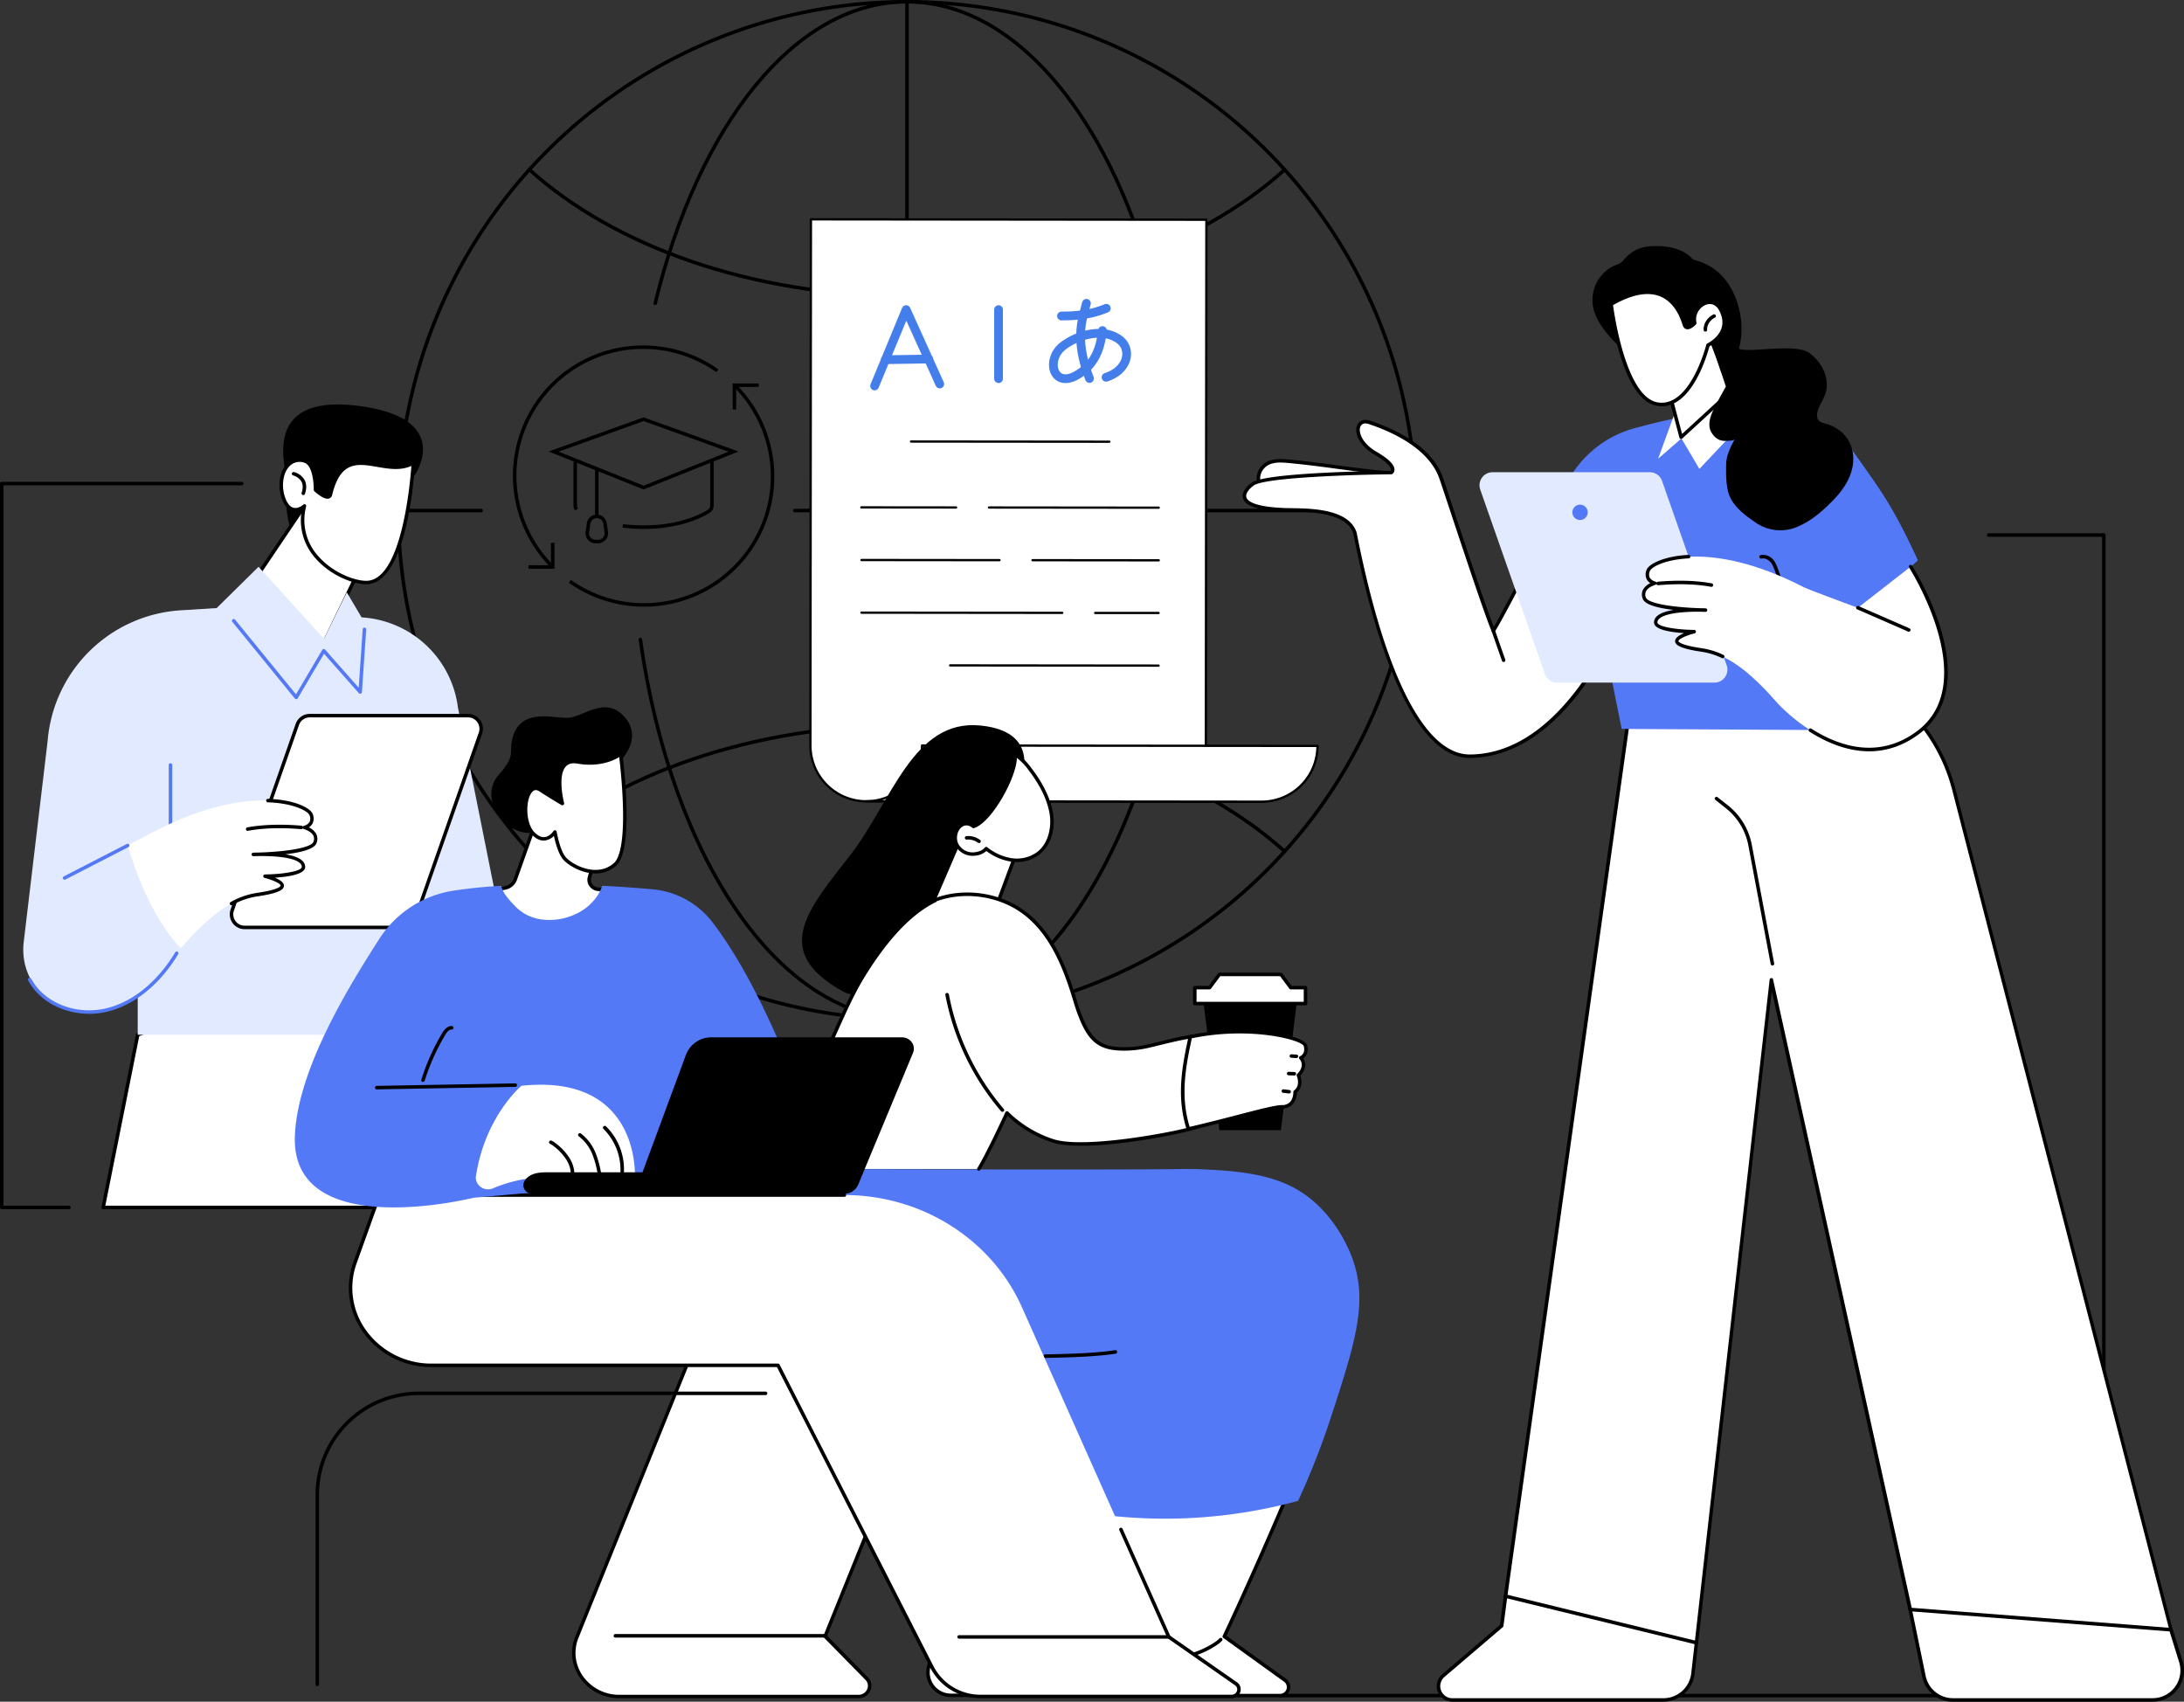 <svg xmlns="http://www.w3.org/2000/svg" viewBox="0 0 1247 971.49"><rect x="0" y="0" width="1247" height="971.49" fill="#333333" stroke="none"/><defs><style>.cls-1,.cls-5,.cls-6{fill:none;}.cls-1,.cls-6{stroke:#000;stroke-width:2px;}.cls-1,.cls-5{stroke-linecap:round;stroke-linejoin:round;}.cls-2{fill:#fff;}.cls-3{fill:#e2eaff;}.cls-4{fill:#5479f7;}.cls-5{stroke:#437eeb;stroke-width:5px;}.cls-6{stroke-miterlimit:10;}</style></defs><g id="&#x56FE;&#x5C42;_2" data-name="&#x56FE;&#x5C42; 2"><g id="Illustration"><circle class="cls-1" cx="517.88" cy="291.45" r="290.45"></circle><path class="cls-1" d="M374.1,173.14C398.65,71.7,453.79,1,517.88,1c86.91,0,157.37,130,157.37,290.45S604.79,581.89,517.88,581.89c-73.13,0-134.6-92-152.27-216.77"></path><path class="cls-1" d="M302.27,486.05c48.36-43.69,126.92-72.11,215.61-72.11s167.25,28.42,215.61,72.12"></path><path class="cls-1" d="M302.27,96.84C350.63,140.54,429.19,169,517.88,169s167.25-28.42,215.61-72.12"></path><line class="cls-1" x1="453.79" y1="291.45" x2="808.32" y2="291.45"></line><line class="cls-1" x1="227.43" y1="291.45" x2="274.75" y2="291.45"></line><line class="cls-1" x1="517.88" y1="581.89" x2="517.88" y2="1"></line><g id="Team_coach" data-name="Team coach"><path class="cls-2" d="M463,125.22l-.29,300.32a31.87,31.87,0,0,0,31.84,31.91l225.8.23a31.88,31.88,0,0,1-31.85-31.91l.3-300.32Z"></path><path d="M720.36,458.33l-225.8-.23a32.57,32.57,0,0,1-32.49-32.56l.3-300.33a.65.65,0,0,1,.64-.64h0l225.8.23a.65.65,0,0,1,.65.65l-.3,300.32A31.27,31.27,0,0,0,720.36,457a.65.65,0,0,1,0,1.3ZM463.66,125.87l-.29,299.67a31.26,31.26,0,0,0,31.19,31.26l216.69.22a32.6,32.6,0,0,1-23.39-31.25l.3-299.68Z"></path><path class="cls-2" d="M494.56,457.45a31.87,31.87,0,0,0,31.91-31.84l225.8.23a31.88,31.88,0,0,1-31.91,31.84Z"></path><path d="M720.39,458.33h0l-225.8-.23a.65.65,0,0,1,0-1.3h0a31.22,31.22,0,0,0,31.22-31.19.65.65,0,0,1,.65-.65l225.8.23a.65.65,0,0,1,.65.65,32.52,32.52,0,0,1-32.53,32.49Zm-216.67-1.52,216.64.22h0a31.22,31.22,0,0,0,31.22-30.54l-224.5-.23a32.56,32.56,0,0,1-23.39,30.55Z"></path><path d="M633.4,252.82l-113.21-.11a.65.65,0,0,1,0-1.3l113.21.11a.65.65,0,1,1,0,1.3Z"></path><path d="M545.89,290.36l-54-.06a.65.65,0,1,1,0-1.29l54,.05a.65.65,0,0,1,0,1.3Z"></path><path d="M661.58,290.48l-96.88-.1a.65.65,0,1,1,0-1.3l96.89.1a.65.65,0,0,1,0,1.3Z"></path><path d="M570.68,320.44l-78.78-.08a.65.65,0,0,1,0-1.3l78.78.08a.65.65,0,0,1,0,1.3Z"></path><path d="M661.55,320.53l-72-.07a.65.65,0,0,1,0-1.3l72.06.07a.65.65,0,0,1,0,1.3Z"></path><path d="M606.51,350.53l-114.64-.12a.65.65,0,0,1,0-1.3l114.65.12a.65.65,0,0,1,0,1.3Z"></path><path d="M661.52,350.58l-36.19,0a.66.66,0,0,1-.65-.65.65.65,0,0,1,.65-.65l36.2,0a.65.65,0,0,1,0,1.3Z"></path><path d="M661.5,380.64l-119-.13a.65.65,0,0,1-.65-.65.66.66,0,0,1,.65-.64l119,.12a.64.64,0,0,1,.64.65A.65.65,0,0,1,661.5,380.64Z"></path><path d="M1201.23,969H730.91a1,1,0,1,1,0-2h469.32V306.42h-64.76a1,1,0,0,1,0-2h65.76a1,1,0,0,1,1,1V968A1,1,0,0,1,1201.23,969Z"></path><path d="M39.35,690.31H1a1,1,0,0,1-1-1V276.06a1,1,0,0,1,1-1H138a1,1,0,0,1,0,2H2V688.31H39.35a1,1,0,1,1,0,2Z"></path><polygon class="cls-2" points="78.63 590.75 153.63 564.21 298.86 590.75 228.15 689.31 58.93 689.31 78.63 590.75"></polygon><path d="M228.14,690.31H58.93a1,1,0,0,1-1-1.2l19.7-98.56a1,1,0,0,1,.65-.74l75-26.54a1,1,0,0,1,.51,0L299,589.77a1,1,0,0,1,.75.61,1,1,0,0,1-.12,1L229,689.89A1,1,0,0,1,228.14,690.31Zm-168-2H227.63l69.49-96.86L153.71,565.24,79.5,591.5Z"></path><path d="M236.81,271.18s23.08-32.86-33.13-39.59-39.51,37.45-40.12,43c-1.12,10.29,0,35.56,10.27,35.36C203.52,309.42,236.81,271.18,236.81,271.18Z"></path><polygon class="cls-2" points="211.2 312.75 183.69 369.63 132.08 350.75 173.82 288.85 211.2 312.75"></polygon><path d="M183.69,370.63a1,1,0,0,1-.34-.06l-51.61-18.88a1,1,0,0,1-.61-.63,1,1,0,0,1,.12-.87L173,288.29a1,1,0,0,1,1.36-.29l37.38,23.9a1,1,0,0,1,.36,1.28l-27.51,56.88A1,1,0,0,1,183.69,370.63Zm-50.07-20.38,49.56,18.13,26.73-55.27-35.8-22.89Z"></path><path class="cls-2" d="M236,264.24s-3.49,65.89-25.61,68.24c-11.73,1.24-43.7-14.17-36.57-43.63,0,0-7.76,6.95-11.89-4.33s1.49-24.47,12.06-21.38c6.45,1.88,6.14,16.47,6.14,16.47s7.48,7.07,8.56,2.6C196.67,249.33,219.18,274,236,264.24Z"></path><path d="M209.09,333.54c-7.13,0-20.13-4.75-28.85-14.7A32.44,32.44,0,0,1,172.35,291a7.56,7.56,0,0,1-5.23.77c-2.63-.65-4.69-3-6.13-6.92-2.65-7.22-1.54-15.42,2.69-19.94a10,10,0,0,1,10.59-2.74c6.5,1.9,6.86,14.39,6.87,17,1.89,1.71,4.91,3.83,6.12,3.48.09,0,.32-.09.46-.69,5.18-21.35,16.79-19.36,28-17.43,6.74,1.16,13.71,2.35,19.76-1.16a1,1,0,0,1,1.5.92c-.15,2.72-3.79,66.76-26.51,69.17A12.49,12.49,0,0,1,209.09,333.54Zm-35.27-45.69a1,1,0,0,1,.52.14,1,1,0,0,1,.46,1.09,30.65,30.65,0,0,0,6.94,28.44c8.89,10.14,22.3,14.62,28.54,14,19.07-2,23.85-55.13,24.61-65.54-6.24,2.85-13,1.69-19.49.57-11.27-1.93-21-3.6-25.73,15.93a2.69,2.69,0,0,1-1.84,2.14c-2.83.83-7.48-3.39-8.38-4.24a1,1,0,0,1-.32-.75c.08-3.84-.74-14.12-5.42-15.49a8,8,0,0,0-8.57,2.19c-3.67,3.93-4.63,11.45-2.27,17.88,1.19,3.27,2.78,5.18,4.72,5.67,2.79.7,5.54-1.72,5.57-1.74A1,1,0,0,1,173.82,287.85Z"></path><path d="M173.18,282.63a1.12,1.12,0,0,1-.31-.05,1,1,0,0,1-.64-1.27c.85-2.56.8-4.74-.16-6.45a8,8,0,0,0-4.59-3.4,1,1,0,1,1,.46-1.94,9.8,9.8,0,0,1,5.87,4.34c1.25,2.23,1.35,4.95.32,8.08A1,1,0,0,1,173.18,282.63Z"></path><path class="cls-3" d="M206.45,352.45,198,338.16,185,364.68l-37.38-41.1-23.9,23.56-20.53,1.28a81.34,81.34,0,0,0-76,74.67L13.55,537.73c-3.11,26.14,21.84,46.86,46.92,38.84a78.71,78.71,0,0,0,18.16-8v22.19H298.86L261.45,403.82A59,59,0,0,0,206.45,352.45Z"></path><path class="cls-4" d="M169.1,399.15a1,1,0,0,1-.77-.37L132.7,355.06a1,1,0,1,1,1.55-1.26L169,396.41,184,371a1,1,0,0,1,.76-.49,1,1,0,0,1,.85.34l19.2,21.76,2.28-33.39a1,1,0,0,1,2,.14l-2.45,35.77a1,1,0,0,1-1.74.59L185,373.23l-15,25.43a1,1,0,0,1-.78.49Z"></path><path class="cls-4" d="M97.35,481.67a1,1,0,0,1-1-1V436.74a1,1,0,0,1,2,0v43.93A1,1,0,0,1,97.35,481.67Z"></path><path class="cls-2" d="M230.12,529.47H139.68a7.48,7.48,0,0,1-7.06-10l37.15-105.94a7.48,7.48,0,0,1,7.06-5h90.44a7.49,7.49,0,0,1,7.06,10L237.18,524.46A7.5,7.5,0,0,1,230.12,529.47Z"></path><path d="M230.12,530.47H139.68a8.48,8.48,0,0,1-8-11.29l37.15-105.94a8.48,8.48,0,0,1,8-5.68h90.44a8.49,8.49,0,0,1,8,11.29L238.12,524.79A8.49,8.49,0,0,1,230.12,530.47ZM176.83,409.56a6.49,6.49,0,0,0-6.12,4.34L133.56,519.84a6.48,6.48,0,0,0,6.12,8.63h90.44a6.48,6.48,0,0,0,6.11-4.34l37.15-105.94a6.48,6.48,0,0,0-6.11-8.63Z"></path><path class="cls-2" d="M173.89,472.34s6.21-1.35,3.74-7.47c-2.23-5.51-34.32-18.76-89.45,9.77-5.63,2.91-10.7,5.58-15.27,8,4.11,14.09,13.62,41,30.26,58.76,12.93-14.71,27-28.28,43.72-30.71,29.5-4.28,4.48-10.51,4.48-10.51s22-.24,22-5.31c0-6.74-17.8-7.28-25.36-7.2-2,.07-3.33.08-3.33.08s1.3-.06,3.33-.08c8.37-.29,29.83-1.52,31.85-6.69C182.42,474.59,173.89,472.34,173.89,472.34Z"></path><path d="M132.19,516.84a1,1,0,0,1-.48-1.88,44.23,44.23,0,0,1,15-5.22c13-1.89,13.51-3.92,13.52-4.15.06-1.1-4.3-3.2-9.15-4.4a1,1,0,0,1-.75-1.09,1,1,0,0,1,1-.88c10.16-.11,21-1.87,21-4.31a2.84,2.84,0,0,0-.94-2.06c-4-3.91-17.68-4.2-23.41-4.14-2.05.07-3.33.08-3.33.08h0a1,1,0,0,1-.05-2c.05,0,1.34-.06,3.37-.08,17.57-.6,29.72-3,30.93-6a4.27,4.27,0,0,0,0-3.67c-1.1-2.16-4.2-3.39-5.31-3.68a1,1,0,0,1,.05-1.95,5.2,5.2,0,0,0,3.16-2.23,4.59,4.59,0,0,0-.14-3.89c-.9-2.21-9-6.77-23.69-7.24a1,1,0,0,1-1-1,1,1,0,0,1,1-1h0c15.41.5,24.18,5.27,25.48,8.49a6.43,6.43,0,0,1,0,5.59,6.06,6.06,0,0,1-2.1,2.21,9.23,9.23,0,0,1,4.23,3.8,6.27,6.27,0,0,1,.09,5.3c-1.32,3.36-8.85,5.24-17.74,6.27,4.15.69,7.85,1.86,9.78,3.77a4.79,4.79,0,0,1,1.54,3.48c0,4.25-10.09,5.65-17.34,6.1,2.73,1.13,5.31,2.73,5.21,4.68-.09,1.79-1.9,4.1-15.23,6a42.29,42.29,0,0,0-14.37,5A1,1,0,0,1,132.19,516.84Z"></path><path d="M141.51,474.32a1,1,0,0,1-.18-2c11-2,22.82-1.63,30.83-.94a1,1,0,0,1,.92,1.08,1,1,0,0,1-1.09.91c-7.89-.68-19.56-1.07-30.3.92Z"></path><path class="cls-4" d="M50.9,578.77c-14.67,0-28.54-7.22-34.83-19.08a1,1,0,0,1,1.77-.94C25.3,572.82,44.12,580,61.61,575.4c14.75-3.86,28.4-15.12,38.44-31.72a1,1,0,0,1,1.38-.33,1,1,0,0,1,.33,1.37c-10.31,17-24.39,28.62-39.64,32.61A44.06,44.06,0,0,1,50.9,578.77Z"></path><path class="cls-4" d="M36.9,502.22a1,1,0,0,1-.46-1.89l36-18.54a1,1,0,0,1,.92,1.78l-36,18.54A.91.91,0,0,1,36.9,502.22Z"></path><path class="cls-2" d="M824.12,956.56l33.31-28.43,2.22-16.92,41.06-12.93,67.89,39.54-2,17.52a17.06,17.06,0,0,1-17,15.15H829.26A7.91,7.91,0,0,1,824.12,956.56Z"></path><path d="M949.66,971.49H829.26a8.91,8.91,0,0,1-5.79-15.69l33-28.18,2.17-16.54a1,1,0,0,1,.69-.82l41.06-12.93a.94.94,0,0,1,.8.09L969.1,937a1,1,0,0,1,.49,1l-2,17.51A18.06,18.06,0,0,1,949.66,971.49ZM860.56,912l-2.14,16.28a1,1,0,0,1-.34.63l-33.31,28.43h0a6.91,6.91,0,0,0,4.49,12.17h120.4a16.06,16.06,0,0,0,16-14.26l1.9-16.87-66.94-39Zm-36.44,44.58h0Z"></path><path class="cls-2" d="M1245.23,948.64a16.85,16.85,0,0,1-16.09,21.85H1115A16.86,16.86,0,0,1,1098.53,957l-7.88-38.21,42-14.77,106.93,26.33Z"></path><path d="M1229.14,971.49H1115a17.93,17.93,0,0,1-17.49-14.25L1089.67,919a1,1,0,0,1,.65-1.14l42-14.77a.92.92,0,0,1,.57,0l106.93,26.33a1,1,0,0,1,.72.67l5.66,18.25a17.85,17.85,0,0,1-17,23.15Zm-137.33-52,7.7,37.36A15.92,15.92,0,0,0,1115,969.49h114.1a15.85,15.85,0,0,0,15.13-20.56l-5.5-17.7L1132.68,905.1Z"></path><path class="cls-2" d="M931.47,398.29l48.63-39.42,79.49,25.21a101.19,101.19,0,0,1,56.07,66.78l123.9,479.53-148.91-11.56-79.3-359.29L968.6,937.82l-109-26.61Z"></path><path d="M968.6,938.82l-.24,0-109-26.6a1,1,0,0,1-.75-1.11l71.82-512.93a1.06,1.06,0,0,1,.36-.64l48.63-39.42a1,1,0,0,1,.93-.18l79.49,25.21.11.05a101.7,101.7,0,0,1,56.62,67.44l123.91,479.53a1,1,0,0,1-.2.89,1,1,0,0,1-.85.36l-148.9-11.56a1,1,0,0,1-.9-.78l-78-353.43L969.59,937.94a1,1,0,0,1-.42.7A1,1,0,0,1,968.6,938.82ZM860.77,910.46l107,26.12,42.63-377.15a1,1,0,0,1,2-.11l79.14,358.57,146.77,11.39L1114.69,451.11a99.78,99.78,0,0,0-55.46-66.1l-78.92-25-47.9,38.83Z"></path><path d="M1012,551.18a1,1,0,0,1-1-.82l-12.74-67.7a35.49,35.49,0,0,0-12.81-21.23l-6-4.74a1,1,0,0,1-.17-1.4,1,1,0,0,1,1.41-.16l6,4.73a37.47,37.47,0,0,1,13.53,22.43L1013,550a1,1,0,0,1-.79,1.17Z"></path><path class="cls-2" d="M719.17,269.7a10.32,10.32,0,0,1,7.29-6.13c3.13-.8,6.4-.51,9.6-.21,20.35,1.91,34.27,4.61,54.62,6.51-13.82,7.27-30.38,9.7-45.66,10.25C738.67,280.35,714.28,283.31,719.17,269.7Z"></path><path d="M734.9,281.55c-6.32,0-13.27-.81-16.09-4.57-1.49-2-1.69-4.55-.58-7.61a11.17,11.17,0,0,1,8-6.76c3.32-.86,6.83-.53,9.93-.24,10.2.95,18.92,2.12,27.35,3.26s17.12,2.3,27.28,3.25a1,1,0,0,1,.88.8,1,1,0,0,1-.51,1.08c-11.95,6.28-27,9.67-46.1,10.36-.62,0-1.41.07-2.34.13C740.54,281.38,737.79,281.55,734.9,281.55Zm-3.84-17.5a17.65,17.65,0,0,0-4.35.49,9.25,9.25,0,0,0-6.6,5.5c-.87,2.43-.78,4.31.3,5.74,3.47,4.62,16.11,3.85,22.18,3.47l2.39-.13c17.13-.62,31-3.43,42.12-8.59-8.73-.89-16.41-1.92-23.86-2.92-8.42-1.13-17.12-2.3-27.28-3.25C734.34,264.21,732.7,264.05,731.06,264.05Zm-11.89,5.65h0Z"></path><path class="cls-2" d="M822.68,272.29c-7.16-19-32-28.21-40.64-31.12s-10.17,9.78,3.42,17.62,9,11,9,11-71,.64-79.19,6.59c-5,3.59-13.16,13.75,19.44,14.71,9.23.27,34-.75,38.84,12.9.92,2.61,21.82,128.13,65.91,127.76,57.4-.49,87.51-84,87.51-84l-46.62-39.19s-26.79,51.3-27.62,51.54C848,349.53,824.5,277.12,822.68,272.29Z"></path><path d="M839.27,432.73c-35.61,0-56.62-78.42-66-125.23-.32-1.6-.6-3-.67-3.2-4.16-11.73-24.22-12-35-12.18l-2.93-.05c-15.34-.46-23.49-2.92-24.91-7.53-1.27-4.14,3.44-7.93,4.91-9,8.15-5.89,72.93-6.71,79.35-6.77a1.21,1.21,0,0,0,.16-.75c-.06-.95-1.1-3.67-9.24-8.37-8.77-5.06-12-12.61-10-17,.94-2.08,3.37-3.82,7.4-2.46,15.32,5.16,34.91,14.85,41.26,31.72h0c.54,1.43,2.89,8.53,6.14,18.35,7.21,21.76,19,57.27,23.17,67.7,3.7-6.4,17.31-32.2,26.54-49.88a1,1,0,0,1,1.53-.3L927.62,347a1,1,0,0,1,.3,1.1,202,202,0,0,1-22.35,42c-19.43,27.66-42.28,42.39-66.09,42.59Zm-59.59-191a3,3,0,0,0-2.9,1.76c-1.32,2.92.69,9.53,9.18,14.43,6.69,3.86,10.14,7.26,10.25,10.08A3,3,0,0,1,795,270.6a1,1,0,0,1-.55.17c-19.65.18-72.07,1.68-78.62,6.4-2.36,1.7-4.87,4.5-4.17,6.78.63,2.05,4.47,5.57,23.06,6.12l2.9.05c11.26.16,32.21.47,36.85,13.52.1.28.26,1.06.74,3.47,16,79.73,38.69,123.62,64,123.62h.18c53.4-.45,83.35-74.87,86.33-82.65l-45.12-37.94c-26.43,50.58-27.13,50.79-27.64,50.94a1,1,0,0,1-1.2-.55c-3.41-7.54-16.28-46.39-24-69.61-3.25-9.8-5.6-16.89-6.12-18.28-6.08-16.14-25.12-25.51-40-30.52A6.43,6.43,0,0,0,779.68,241.74Z"></path><path d="M858.58,377.92a1,1,0,0,1-1-.67l-6-17.17a1,1,0,1,1,1.88-.65l6,17.16a1,1,0,0,1-.61,1.28A1,1,0,0,1,858.58,377.92Z"></path><path class="cls-4" d="M894.81,342.08l-23.74-19.71s6.77-14.29,23.62-46.76a61.71,61.71,0,0,1,39.07-31.28c27.89-7.32,50.43-13,98.15-3.87A40.77,40.77,0,0,1,1057.57,257c16.17,22.91,22.61,30.73,37.49,62.85l-54.58,51.07,13.15,45.94-127.7-.73L917,371.81s-7.58-.09-12.59-5.36C892.79,354.23,894.81,342.08,894.81,342.08Z"></path><path d="M1023.67,352.19a1,1,0,0,1-.94-.65l-8.75-24c-.4-1.31-1.67-4.89-2.81-6.33s-3.33-2.8-5.37-2.32a1,1,0,0,1-.46-2,7.56,7.56,0,0,1,7.39,3c1.62,2,3.09,6.75,3.15,6.95l8.73,24a1,1,0,0,1-.6,1.28A.82.82,0,0,1,1023.67,352.19Z"></path><path d="M918.13,372.48a20.69,20.69,0,0,1-2.35-.13,1,1,0,0,1,.23-2,17.41,17.41,0,0,0,6-.32,1,1,0,0,1,.45,1.95A19,19,0,0,1,918.13,372.48Z"></path><path d="M895,343.18H895a1,1,0,0,1-.94-1.06c.46-7.06,2.94-14.49,7.38-22.08a1,1,0,0,1,1.37-.36,1,1,0,0,1,.36,1.37c-4.28,7.32-6.67,14.45-7.11,21.2A1,1,0,0,1,895,343.18Z"></path><path class="cls-3" d="M889.06,389.71h89.83a7.43,7.43,0,0,0,7-9.89L949,274.6a7.43,7.43,0,0,0-7-5H852.17a7.44,7.44,0,0,0-7,9.89l36.9,105.23A7.44,7.44,0,0,0,889.06,389.71Z"></path><path class="cls-4" d="M899.06,289.39a4.38,4.38,0,1,0,6.2,0A4.39,4.39,0,0,0,899.06,289.39Z"></path><path class="cls-2" d="M1090.92,323.51,1060.79,347s-28-10.29-30.75-11.7c-54.75-28.34-86.63-15.17-88.84-9.7-2.46,6.08,3.71,7.42,3.71,7.42s-8.47,2.23-6,8.62c2,5.14,23.32,6.36,31.63,6.64,2,0,3.32.09,3.32.09s-1.28,0-3.32-.09c-7.5-.07-25.18.47-25.18,7.16,0,5,21.88,5.27,21.88,5.27s-24.86,6.19,4.44,10.44c16.59,2.41,30.58,15.89,43.43,30.5,0,0,41,45.62,80,16.68C1133.51,389.71,1090.92,323.51,1090.92,323.51Z"></path><path d="M1067.23,428.91c-12.92,0-24.85-5.34-34.1-11.23a1,1,0,0,1,1.07-1.69c15.31,9.76,38.19,17.93,60.31,1.48,37.21-27.67-4-92.76-4.43-93.42a1,1,0,1,1,1.68-1.08,160.06,160.06,0,0,1,16.62,36.93c7.77,26.77,3.39,47.23-12.68,59.18C1086.12,426.2,1076.43,428.91,1067.23,428.91Z"></path><path d="M983.7,375.83a.94.94,0,0,1-.43-.1,41.17,41.17,0,0,0-11.69-3.64c-13.25-1.92-15.05-4.21-15.14-6-.09-1.94,2.45-3.52,5.16-4.65-7.2-.45-17.2-1.84-17.2-6.06a4.74,4.74,0,0,1,1.53-3.46c1.91-1.9,5.56-3.05,9.67-3.74-8.82-1-16.28-2.9-17.58-6.23a6.2,6.2,0,0,1,.09-5.27,9.16,9.16,0,0,1,4.2-3.77,6,6,0,0,1-2.08-2.19,6.4,6.4,0,0,1,0-5.56c1.22-3,9.43-7.63,23.83-8.38a1,1,0,0,1,.1,2c-13.85.72-21.21,5-22.08,7.13a4.58,4.58,0,0,0-.13,3.87,5.23,5.23,0,0,0,3.13,2.2,1,1,0,0,1,0,1.95s-4,1.08-5.28,3.66a4.25,4.25,0,0,0,0,3.63c1.2,3,13.26,5.41,30.74,6,2,0,3.33.09,3.33.09a1,1,0,0,1,.94,1,1,1,0,0,1-1,1s-1.27,0-3.33-.09c-5.67-.05-19.3.24-23.22,4.12a2.78,2.78,0,0,0-.93,2c0,2.42,10.8,4.16,20.89,4.27a1,1,0,0,1,.23,2c-4.81,1.2-9.13,3.28-9.08,4.37,0,.22.48,2.23,13.43,4.11a43.06,43.06,0,0,1,12.26,3.82,1,1,0,0,1-.43,1.9Z"></path><path d="M977.07,335l-.18,0c-10.67-2-22.25-1.58-30.1-.91a1,1,0,1,1-.17-2c8-.69,19.75-1.08,30.63.93a1,1,0,0,1-.18,2Z"></path><path d="M1089.87,360.64a.92.92,0,0,1-.4-.08l-29.08-12.69a1,1,0,0,1-.51-1.32,1,1,0,0,1,1.32-.51l29.07,12.69a1,1,0,0,1-.4,1.91Z"></path><path d="M966.71,148.15c-1-.78-6.5-8.8-24.67-7.52-9.78.68-14.19,7-15.69,8.6s-4.34,2.14-6.34,3.3a21.77,21.77,0,0,0-10.55,21.84c.85,5.76,4.1,10.91,7.65,15.39a70.22,70.22,0,0,0,10.48,10.63,74.57,74.57,0,0,0,27.68,14.37,2.94,2.94,0,0,0,3.71-2.38,64.74,64.74,0,0,0,11.54,5.08c5,1.64,9.44.24,13.21-3.24,14.73-13.59,12.6-38.11,3-52.31C978.71,150,967.46,148.72,966.71,148.15Z"></path><path class="cls-2" d="M976.9,196.46l13.68,36.31,15.79-.93s-36.29,19.59-40.46,16.93c-2.59-1.65-7.23-1.58-7.23-1.58l-4.25-23.37Z"></path><polygon class="cls-2" points="997.4 218.14 959.51 242.2 955.91 236.75 946.72 261.91 960.04 250.29 970.3 267.68 1003.36 232.72 997.4 218.14"></polygon><path class="cls-2" d="M919.88,173.67s6.42,53.52,26.28,57,29-33.68,29-33.68,14.46-6.7,7.19-20.37c-4.6-8.66-16.64-2.22-14.76,7.84,0,0-4.52,5-5.91,1S953,154.53,919.88,173.67Z"></path><path d="M948.82,231.92a16.45,16.45,0,0,1-2.84-.25c-20.35-3.59-26.83-55.66-27.1-57.88a1,1,0,0,1,.5-1c11.47-6.64,21.16-8.53,28.81-5.62,9.74,3.7,13.15,14,14.27,17.36l.19.56q.27.78.69.87c.79.16,2.26-.91,3.2-1.84a11,11,0,0,1,6.87-12.06c3.13-1.1,7.35-.59,9.84,4.09,2.25,4.22,2.75,8.25,1.49,12-1.88,5.62-7.14,8.74-8.71,9.56C974.92,202,966.45,231.92,948.82,231.92ZM921,174.21c.81,6.08,7.62,52.36,25.37,55.49,18.68,3.3,27.79-32.56,27.88-32.93a1,1,0,0,1,.54-.66c.07,0,6.21-3,8.1-8.62,1.07-3.18.61-6.67-1.36-10.38-1.62-3-4.38-4.21-7.42-3.15a9,9,0,0,0-5.47,10.33,1,1,0,0,1-.25.86c-.5.55-3.11,3.26-5.42,2.78a2.94,2.94,0,0,1-2.17-2.17l-.2-.58c-1-3.15-4.23-12.76-13.08-16.12C940.54,166.43,931.62,168.16,921,174.21Z"></path><path d="M973.73,189.31a1,1,0,0,1-1-.93c-.25-3.44,2.08-7.16,5.54-8.83a1,1,0,1,1,.87,1.8c-2.71,1.31-4.61,4.27-4.41,6.89a1,1,0,0,1-.93,1.07Z"></path><path d="M959.88,250.56a.9.9,0,0,1-.28,0,1,1,0,0,1-.69-.7l-5.23-19.74a1,1,0,0,1,.71-1.22,1,1,0,0,1,1.23.71l4.8,18.13L987,223.3a1,1,0,0,1,1.35,1.48L960.56,250.3A1,1,0,0,1,959.88,250.56Z"></path><path d="M1033.17,201.59c-8-5.83-32.74-.14-39.89-2.35-4.93-1.52-4.59-3.36-5.06-8.43-.11-1.21-8.94,11.34-8.52,12.47,3.31,10.58,2.2,6.63,5.71,17.37-2.5,4.66-5.25,9.26-7.44,14.07-1.72,3.76-3.06,8.5-.71,12.3,1.92,3.08,4.43,4.78,7.87,4.68,2.85-.08,3.81-.08,5.23-.79-1.7,3.33-4.71,8.56-4.79,14.34-.09,6.38,0,9.95.91,14.43,1.63,8.44,9.12,14,16.11,18.76a24.59,24.59,0,0,0,23.87,2.2c7.85-3.24,14.72-9.34,20.54-15.39,6.18-6.44,11.35-14.49,11.16-23.73s-5.86-16.38-14.48-19.28c-1.77-.6-4.25-.83-5.43-2.44s-.82-4.1-.16-5.92c1.5-4.15,4.26-7.48,4.82-12C1043.91,213.91,1039.45,206.2,1033.17,201.59Z"></path><path d="M581.11,450.34s17.11-32.4-21.42-36.16-50.59,43.66-74.42,74.27-45.17,54.44-4.52,77.27S581.11,450.34,581.11,450.34Z"></path><path class="cls-2" d="M535.1,509.92l12.57-30.35c.88-2.14,10.31-8.71,12.37-7.66L575.42,489a4,4,0,0,1,1.91,4.84l-8.64,24.48a11.92,11.92,0,0,1-9.48,7.84c-5.55.84-13.54.2-21.77-6.64A8.36,8.36,0,0,1,535.1,509.92Z"></path><path d="M533.54,514.09a.92.92,0,0,1-.4-.08,1,1,0,0,1-.52-1.31l15.45-35.9a1,1,0,0,1,1.84.79l-15.46,35.9A1,1,0,0,1,533.54,514.09Z"></path><path d="M567.44,522.45a1,1,0,0,1-.35-.06,1,1,0,0,1-.59-1.29l11.34-30.45a1,1,0,1,1,1.87.7L568.37,521.8A1,1,0,0,1,567.44,522.45Z"></path><path class="cls-2" d="M555.82,471.8s-3.21-3-6.81-.76-4.55,7.45-2.68,11.19a10.28,10.28,0,0,0,10.5,5.26c2.33-.35,4.46-.91,6.25-3a30.64,30.64,0,0,0,14.35,6.41,20.74,20.74,0,0,0,15.09-3.5c7.13-5.26,9.32-15.32,7.59-24s-6.25-16.66-11.58-23.75a37,37,0,0,0-9.17-9.2C581.76,438.9,566.43,468.43,555.82,471.8Z"></path><path d="M580.59,492.12a24.52,24.52,0,0,1-3.3-.23,31.23,31.23,0,0,1-14.1-6.06,10.67,10.67,0,0,1-6.22,2.65,11.27,11.27,0,0,1-11.53-5.8c-2.19-4.36-.79-10.08,3-12.48a6.59,6.59,0,0,1,7.54.47c9.9-3.94,24.59-32.16,22.38-40a1,1,0,0,1,1.55-1.08,37.51,37.51,0,0,1,9.07,9l.31.42c6.36,8.45,10.2,16.36,11.76,24.16,2,10.13-1.11,20-8,25A21.15,21.15,0,0,1,580.59,492.12Zm-17.51-8.63a1,1,0,0,1,.62.21,29.64,29.64,0,0,0,13.86,6.21,19.77,19.77,0,0,0,14.37-3.31c7.1-5.24,8.73-15.34,7.2-23-1.5-7.5-5.23-15.14-11.4-23.35l-.31-.42a33.87,33.87,0,0,0-6.82-7.16c-.14,11.09-14.25,36.85-24.48,40.1a1,1,0,0,1-1-.22c-.11-.1-2.72-2.45-5.6-.64s-4,6.48-2.31,9.9a9.22,9.22,0,0,0,9.45,4.71c2.44-.36,4.15-.91,5.64-2.66A1,1,0,0,1,563.08,483.49Z"></path><path d="M559,481.32a1,1,0,0,1-.59-.2,9.44,9.44,0,0,0-6.42-1.79,1,1,0,0,1-.18-2,11.43,11.43,0,0,1,7.79,2.18,1,1,0,0,1-.6,1.8Z"></path><path class="cls-2" d="M607.48,746.1,530.56,950.51a13.07,13.07,0,0,0,12.36,17.33h84.56L702.3,758.4Z"></path><path d="M627.48,968.84H542.92a14.08,14.08,0,0,1-13.31-18.66l76.93-204.43a1,1,0,0,1,1.07-.64l94.81,12.3a1,1,0,0,1,.73.47,1,1,0,0,1,.09.86L628.42,968.18A1,1,0,0,1,627.48,968.84ZM608.13,747.2,531.49,950.86a12.08,12.08,0,0,0,11.43,16h83.86l74.16-207.61Z"></path><path d="M615.28,941c-9.08,0-18.14-2.13-27.35-4.53-14-3.64-28-7.7-41.81-12.07a1,1,0,1,1,.61-1.91c13.73,4.36,27.76,8.41,41.7,12,11.06,2.88,21.87,5.37,32.64,4.15a1,1,0,1,1,.23,2A52.93,52.93,0,0,1,615.28,941Z"></path><path class="cls-2" d="M445.52,675.53l-15.43,40a42.36,42.36,0,0,0,39.76,57.6c70.72-.43,176.51-.85,176.51.43,0,1.63-49.77,142.5-64,182.86a8.69,8.69,0,0,0,8.2,11.59H730.91a4.83,4.83,0,0,0,2.82-8.75l-34.7-25s41.74-87.86,68.76-164.55c16.21-46-18-94.17-66.77-94.17Z"></path><path d="M730.91,969H590.57a9.7,9.7,0,0,1-9.15-12.92l6.64-18.81c17.65-50,53.59-151.93,57.05-162.95-8.39-.75-71.55-.83-175.25-.2a43.35,43.35,0,0,1-40.7-59l15.43-40a1,1,0,0,1,.93-.64H701A71.73,71.73,0,0,1,768.74,770c-25.42,72.12-64.32,155.11-68.45,163.89l34,24.52a5.83,5.83,0,0,1-3.4,10.56Zm-147-197.32c62.06,0,62.76.7,63.19,1.13a1.08,1.08,0,0,1,.31.74c0,1.18-15,44.2-57.42,164.38l-6.63,18.81A7.7,7.7,0,0,0,590.57,967H730.91a3.82,3.82,0,0,0,2.23-6.93l-34.7-25a1,1,0,0,1-.32-1.24c.42-.88,42-88.69,68.73-164.45A69.72,69.72,0,0,0,701,676.53H446.21L431,715.88a41.37,41.37,0,0,0,38.83,56.24C521.46,771.81,558,771.68,583.86,771.68Z"></path><path d="M658.79,948.76c-3.37,0-6.87-.17-10.49-.53-8.69-.84-17.37-2.56-25.76-4.22-6.87-1.36-14-2.77-21-3.68a1,1,0,1,1,.25-2c7.11.92,14.24,2.33,21.14,3.7,8.35,1.65,17,3.36,25.57,4.19,18.54,1.81,33.68-1.09,45-8.62a15.27,15.27,0,0,0,2.75-2.23,1,1,0,0,1,1.48,1.35,17,17,0,0,1-3.13,2.54C685.12,945.59,673.11,948.76,658.79,948.76Z"></path><path d="M688,774.81H652.45a1,1,0,0,1,0-2H688a1,1,0,0,1,0,2Z"></path><path class="cls-4" d="M564.58,848.92a289,289,0,0,0,176.59,7.92,437.75,437.75,0,0,0,18.72-47.65c14.17-43.35,21.17-65.84,12.4-90.41-1.41-4-10.77-29.11-34.62-41.29-16-8.16-35.78-9.16-50.47-9.89-6.5-.33-11.4-.24-12.75-.21-22,.38-99.85.36-227.22,0-4.22,6.29-38.19,58.11-19.4,84.87,6.31,9,17.5,13.63,77.91,18.35,36.16,2.82,66.44,3.84,88.23,4.21Z"></path><path d="M596.79,775.23a1,1,0,0,1,0-2l4.57-.12c9.69-.23,24.32-.59,35.32-2.3a1,1,0,0,1,.31,2c-11.13,1.73-25.84,2.08-35.58,2.32l-4.56.12Z"></path><path d="M431,786.62H570.34a13.73,13.73,0,0,0,0-27.45H431a13.73,13.73,0,0,0,0,27.45Z"></path><path d="M629.75,949.66a1,1,0,0,1-.91-.58L551.09,780.14a1,1,0,0,1,1.82-.83l77.75,168.94a1,1,0,0,1-.49,1.32A1.06,1.06,0,0,1,629.75,949.66Z"></path><circle cx="633.86" cy="959.84" r="8.63" transform="matrix(1, -0.02, 0.02, 1, -15.9, 10.69)"></circle><path d="M369.25,949.66a1.06,1.06,0,0,1-.42-.09,1,1,0,0,1-.49-1.32l76.6-166.43a1,1,0,0,1,1.32-.49,1,1,0,0,1,.49,1.33L370.16,949.08A1,1,0,0,1,369.25,949.66Z"></path><circle cx="365.15" cy="959.84" r="8.63" transform="translate(-600.65 1308.95) rotate(-89.05)"></circle><path class="cls-2" d="M479.78,582.91c30.35-60.92,55.33-72.62,74.55-72.6,25.5,0,49.7,18.13,61.33,66.76,1.65,6.89,4.76,11.34,8.37,15.66,4,4.73,11.27,6.63,18,6.11a237.34,237.34,0,0,0,39.11-7.08l2.12,51.66c-19.44,6.88-41,7.28-60.25,9.94-26.9,3.71-48-18-48-18l-16.07,32H443.41A844.43,844.43,0,0,1,479.78,582.91Z"></path><path d="M443.41,666.46a.91.91,0,0,1-.39-.08,1,1,0,0,1-.52-1.31l.63-1.48c14-32.5,25.69-59,36.74-83.31,5.87-12.93,14.06-29.64,25.39-44.19,7.51-9.63,15-16.41,22.92-20.73,14.36-7.83,33.82-7.78,49.56.14,20.66,10.39,29.92,32.56,36.25,52.89l.64,2.09a98.74,98.74,0,0,0,4.61,12.83c3.38,7.24,7.26,12.38,15.18,13.9,5.94,1.14,14.09.72,21.79-1.13l5.76-1.41c6.41-1.58,11.47-2.83,18.89-4.07a1,1,0,0,1,.33,2c-7.35,1.22-12.38,2.46-18.74,4-1.8.45-3.7.91-5.77,1.41-8,1.91-16.43,2.34-22.64,1.15-8.75-1.68-13-7.22-16.61-15a99.54,99.54,0,0,1-4.71-13.09l-.64-2.08c-6.21-19.92-15.25-41.64-35.24-51.69-15.18-7.63-33.9-7.7-47.71-.17-7.67,4.18-15,10.79-22.29,20.2-11.2,14.38-19.32,31-25.15,43.79-11,24.33-22.71,50.78-36.72,83.27l-.64,1.48A1,1,0,0,1,443.41,666.46Z"></path><path d="M558.89,668.39a1,1,0,0,1-.51-.14,1,1,0,0,1-.35-1.37c5.27-8.87,12.69-24.81,15.13-30,.48-1.05.8-1.73.91-1.94a1,1,0,0,1,.73-.54,1,1,0,0,1,.87.28,65.59,65.59,0,0,0,25.79,15.66c17.93,5.79,71-4.37,81.45-7.82a1,1,0,0,1,1.26.63,1,1,0,0,1-.63,1.27c-10.93,3.61-64,13.84-82.7,7.82A67.72,67.72,0,0,1,575.27,637l-.3.64c-2.71,5.82-9.9,21.27-15.22,30.23A1,1,0,0,1,558.89,668.39Z"></path><path d="M572.32,634.74a1,1,0,0,1-.76-.36,143.08,143.08,0,0,1-31.77-66.31,1,1,0,1,1,2-.37,141.09,141.09,0,0,0,31.32,65.39,1,1,0,0,1-.76,1.65Z"></path><polygon points="687.26 572.93 740.34 572.93 731.36 645.21 696.24 645.21 687.26 572.93"></polygon><polygon class="cls-2" points="690.63 563.85 696.24 556.29 731.36 556.29 736.97 563.85 745.4 563.85 745.4 572.93 682.19 572.93 682.19 563.85 690.63 563.85"></polygon><path d="M745.4,573.93H682.19a1,1,0,0,1-1-1v-9.08a1,1,0,0,1,1-1h7.94l5.3-7.16a1,1,0,0,1,.81-.4h35.12a1,1,0,0,1,.8.4l5.31,7.16h7.93a1,1,0,0,1,1,1v9.08A1,1,0,0,1,745.4,573.93Zm-62.21-2H744.4v-7.08H737a1,1,0,0,1-.8-.41l-5.31-7.15H696.74l-5.31,7.15a1,1,0,0,1-.8.41h-7.44Z"></path><path class="cls-2" d="M679.66,591.91c33.12-7,64.6.48,65.74,5.12,1.32,5.39-2.7,6.86-2.7,6.86s4.27,4.32-1.36,10c0,0,2.63,6.1-1.87,9.48,0,0,.43,8.5-7.48,8.52-6.11,0-29.14,7.1-53.43,12.63C672.89,626.71,675.65,610.15,679.66,591.91Z"></path><path d="M678.56,645.5a1,1,0,0,1-1-.7c-5.79-18.19-2.93-34.81,1.08-53.1a1,1,0,0,1,.77-.77c32.15-6.84,65.46-.1,66.92,5.87,1,3.94-.65,6.31-2.2,7.42,1.05,1.73,2.38,5.47-1.67,9.88.85,2.48,1.27,6.9-2,9.73a10.42,10.42,0,0,1-2.46,6.69,8,8,0,0,1-6,2.35c-3.46,0-12.88,2.46-24.81,5.55-8.6,2.24-18.34,4.77-28.4,7.05A.83.83,0,0,1,678.56,645.5Zm1.94-52.74c-3.82,17.45-6.48,33.38-1.26,50.56,9.71-2.23,19.11-4.67,27.44-6.83,12.54-3.26,21.6-5.61,25.31-5.62a6,6,0,0,0,4.56-1.72c2.06-2.17,1.92-5.72,1.92-5.75a1,1,0,0,1,.4-.85c3.81-2.86,1.65-8.07,1.55-8.29a1,1,0,0,1,.21-1.1c4.75-4.77,1.71-8.19,1.35-8.57a1,1,0,0,1,.38-1.64c.31-.12,3.13-1.34,2.07-5.68C743.58,593.81,714.2,585.76,680.5,592.76Z"></path><path d="M740.18,604.06h-.07l-2.83-.19a1,1,0,0,1-.93-1.06,1,1,0,0,1,1.06-.93l2.84.18a1,1,0,0,1-.07,2Z"></path><path d="M739,614h0l-3.21-.11a1,1,0,0,1-1-1,1,1,0,0,1,1-1l3.21.11a1,1,0,0,1,0,2Z"></path><path d="M736,624.26h-.12l-3.21-.38a1,1,0,1,1,.23-2l3.21.38a1,1,0,0,1-.11,2Z"></path><path d="M740.11,556.28a.05.05,0,0,0,0,.1A.05.05,0,1,0,740.11,556.28Z"></path><path class="cls-2" d="M490.14,968.48H353.63c-18.27,0-30.84-17.57-24.25-33.88L406.1,744.74H547.62l-76.5,189.34,23.67,24.1C498.62,962.08,495.73,968.48,490.14,968.48Z"></path><path d="M490.14,969.48H353.63A27.24,27.24,0,0,1,331,957.64a24.72,24.72,0,0,1-2.49-23.42l76.71-189.85a1,1,0,0,1,.93-.63H547.62a1,1,0,0,1,.83.44,1,1,0,0,1,.1.93L472.29,933.84l23.21,23.64A6.86,6.86,0,0,1,497,965,7.28,7.28,0,0,1,490.14,969.48ZM406.78,745.74,330.31,935a22.77,22.77,0,0,0,2.3,21.55,25.23,25.23,0,0,0,21,11H490.14a5.29,5.29,0,0,0,5-3.23,4.82,4.82,0,0,0-1.06-5.37l-23.68-24.1a1,1,0,0,1-.21-1.08l75.95-188Z"></path><path d="M470.84,934.87H351.36a1,1,0,0,1,0-2H470.84a1,1,0,1,1,0,2Z"></path><path class="cls-2" d="M216.58,682.24l-13.85,38.48c-10.35,28.77,12,58.74,43.76,58.74H444.24l88,172.48a30.92,30.92,0,0,0,27.64,16.54H703.22a4,4,0,0,0,2.47-7.25l-38.33-26.72L583.54,746.38c-17.33-38.9-57.23-64.14-101.41-64.14Z"></path><path d="M703.22,969.48H559.84a32.12,32.12,0,0,1-28.53-17.08L443.62,780.46H246.49a47.84,47.84,0,0,1-39.23-20,43.35,43.35,0,0,1-5.47-40.07l13.84-38.48a1,1,0,0,1,1-.66H482.13a1,1,0,0,1,0,2H217.28l-13.61,37.82a41.36,41.36,0,0,0,5.23,38.24,45.82,45.82,0,0,0,37.59,19.16H444.24a1,1,0,0,1,.89.55l88,172.48a30.1,30.1,0,0,0,26.75,16H703.22a3.12,3.12,0,0,0,3.06-2.16,2.85,2.85,0,0,0-1.16-3.27l-38.33-26.72a1,1,0,0,1-.34-.42l-27.3-61.28a1,1,0,1,1,1.82-.81l27.19,61,38.1,26.56a4.86,4.86,0,0,1,1.93,5.51A5.09,5.09,0,0,1,703.22,969.48Z"></path><path d="M667.36,935.51H547.62a1,1,0,0,1,0-2H667.36a1,1,0,0,1,0,2Z"></path><path class="cls-2" d="M308.32,462.49,294.19,502A7.71,7.71,0,0,1,288.3,507L282,508.12s16.36,34,43.93,28.31,21.5-28.31,21.5-28.31l-5.83-.45a5.43,5.43,0,0,1-5-6.73l6.56-24.31S316.44,456,308.32,462.49Z"></path><path d="M319.81,538.06c-24.2,0-38.55-29.18-38.7-29.5a1,1,0,0,1,.72-1.42l6.29-1.17a6.74,6.74,0,0,0,5.13-4.26l14.13-39.56a1,1,0,0,1,.32-.45c8.49-6.77,33.27,12,36.07,14.14a1,1,0,0,1,.35,1.05l-6.55,24.31a4.12,4.12,0,0,0,.64,3.54,4.63,4.63,0,0,0,3.48,1.93l5.83.46a1,1,0,0,1,.89.73c.1.38,2.42,9.33-2.69,17.61-3.7,6-10.29,10-19.58,11.94A31.21,31.21,0,0,1,319.81,538.06Zm-36.29-29.2c3.19,5.85,18.62,31.46,42.21,26.59,8.73-1.8,14.87-5.51,18.27-11,3.9-6.29,3-13.22,2.62-15.38l-5.09-.39a6.69,6.69,0,0,1-5-2.78,6.23,6.23,0,0,1-.94-5.22L342,477c-7.58-5.74-26.61-18.24-32.86-13.9l-14,39.27a8.72,8.72,0,0,1-6.65,5.55Z"></path><path d="M349,439.46s20.2-15.07,8-29.7c-10.85-13-23.46-.81-32.15,0-7.62.71-26.32-6-31.74,10-3.32,9.78,2.45,10.58-8.44,22.68s1.2,34.1,19.48,33.1,30.75-18.46,30.55-20.06S349,439.46,349,439.46Z"></path><path class="cls-2" d="M354.34,430.43s7.21,54.17-3.32,63.2-25.12.6-28.74-3.62-5.42-15-5.42-15-5.43,8.42-12.66.6-4.22-30.1,4.22-24.68,12.69,7.83,12.69,7.83-7-26.49,8.71-23.78S354.34,430.43,354.34,430.43Z"></path><path d="M340,498.65c-8,0-15.69-4.74-18.48-8s-4.52-10-5.24-13.46a8.77,8.77,0,0,1-5.26,2.66c-2.59.23-5.12-1-7.55-3.62-5.58-6-5.52-20.22-1.27-25.28,1.82-2.17,4.28-2.51,6.76-.92,5.07,3.25,8.64,5.43,10.66,6.64-1-4.75-2.51-15.56,2-20.45,2-2.14,4.79-2.91,8.39-2.28,15.05,2.6,23.63-4.24,23.72-4.31a1,1,0,0,1,1.62.65c.3,2.23,7.16,54.81-3.66,64.08A17.45,17.45,0,0,1,340,498.65ZM316.86,474a.68.68,0,0,1,.2,0,1,1,0,0,1,.79.81c0,.11,1.8,10.61,5.19,14.56,3.67,4.28,17.63,11.83,27.33,3.51,9-7.73,4.26-51.64,3.18-60.69-3.14,1.95-11.39,5.91-23.9,3.75-2.93-.51-5.08,0-6.57,1.66-5,5.43-1,20.72-1,20.87a1,1,0,0,1-.36,1.05,1,1,0,0,1-1.1.08c-.05,0-4.37-2.49-12.74-7.86-1.65-1.05-3-.89-4.15.52-3.7,4.42-3.7,17.33,1.21,22.64,2,2.15,4,3.16,5.9,3,3.1-.27,5.16-3.42,5.18-3.45A1,1,0,0,1,316.86,474Z"></path><path class="cls-4" d="M406.48,526.1a48.65,48.65,0,0,0-34.26-18.45c-7.78-.69-17.52-1.42-28.39-1.95a23.26,23.26,0,0,1-2.53,5.4,30.14,30.14,0,0,1-13.58,11.16A34.84,34.84,0,0,1,310.05,525a25.59,25.59,0,0,1-15.56-7.28c-3.32-3.42-7.3-7.55-8.32-12a268.88,268.88,0,0,0-26.89,2.71,61.23,61.23,0,0,0-42.53,27.3C199.62,562.45,170,610,168.37,648.28c-2.55,61.68,102.05,35.51,102.05,35.51l117.5-10.33L456,623S434.8,562.72,406.48,526.1Z"></path><path class="cls-2" d="M271.76,671.33c-.8,5.19,4.69,9.2,9.71,7.08A81.58,81.58,0,0,1,314,672l48.5.47s3.79-59.83-64.78-52.6C297.76,619.84,277.07,637.07,271.76,671.33Z"></path><path d="M326.82,673.67h-.15a1,1,0,0,1-.84-1.14,15.56,15.56,0,0,0-2.24-10.1,29.45,29.45,0,0,0-7.43-8.07,9.16,9.16,0,0,0-2-1.3,1,1,0,1,1,.77-1.84,10.48,10.48,0,0,1,2.48,1.57,31.19,31.19,0,0,1,7.93,8.63,17.61,17.61,0,0,1,2.49,11.41A1,1,0,0,1,326.82,673.67Z"></path><path d="M342.49,672.81a1,1,0,0,1-1-.85,54.35,54.35,0,0,0-3.21-12.84,24.4,24.4,0,0,0-7.79-10.39,1,1,0,0,1,1.19-1.61,26.31,26.31,0,0,1,8.44,11.23,55.46,55.46,0,0,1,3.34,13.31,1,1,0,0,1-.84,1.14Z"></path><path d="M355.05,672.81h-.12a1,1,0,0,1-.87-1.11,33,33,0,0,0-9.43-27.16A1,1,0,0,1,346,643,34.5,34.5,0,0,1,356,671.93,1,1,0,0,1,355.05,672.81Z"></path><path d="M481,681.51H304.07a5.44,5.44,0,0,1-3-.82,4.78,4.78,0,0,1-1.93-5.77c2.09-4.19,6.4-5.66,12.77-5.66H492.59l-2.35,6.1A9.88,9.88,0,0,1,481,681.51Z"></path><path d="M482,681.51a8.64,8.64,0,0,0,8-5.21l31.32-75.25a6.26,6.26,0,0,0-.69-6,6.85,6.85,0,0,0-5.6-2.84H406.31A15.44,15.44,0,0,0,391.73,602l-29.4,79.48Z"></path><path d="M215.11,621.92a1,1,0,0,1-1-1,1,1,0,0,1,1-1l79.1-1.43h0a1,1,0,0,1,1,1,1,1,0,0,1-1,1l-79.1,1.43Z"></path><path d="M241.52,617.63a1,1,0,0,1-.3,0,1,1,0,0,1-.65-1.25,125.19,125.19,0,0,1,11.85-26.49c1.08-1.82,2.86-4.21,5.54-4.14a1,1,0,0,1-.07,2h-.07c-1.23,0-2.4,1-3.68,3.16a123.19,123.19,0,0,0-11.66,26.07A1,1,0,0,1,241.52,617.63Z"></path><path d="M181.16,962.61a1,1,0,0,1-1-1V853.31A58.92,58.92,0,0,1,239,794.46H437.12a1,1,0,0,1,0,2H239a56.91,56.91,0,0,0-56.85,56.85v108.3A1,1,0,0,1,181.16,962.61Z"></path></g><g id="Layer_13" data-name="Layer 13"><path class="cls-5" d="M620.32,173.15c-1.55,6.92-7.52,19.2,1.75,42.93"></path><path class="cls-5" d="M631.69,176c-7.94,3.27-15.63,4.4-25.62,4.4"></path><path class="cls-5" d="M629.48,188.72c-.82,6.18-2.32,19-15.33,25.83s-17.07-9.25-7.33-16.93c8.54-6.72,24.11-11,33.24-3,6.05,5.45,3.85,16.83-8.53,20.77"></path><path class="cls-5" d="M499.37,220.34l18-43.59h0l19.2,42.46m-31.16-13.85,24.93-.4"></path><line class="cls-5" x1="570.14" y1="176.75" x2="570.14" y2="216.17"></line></g><path class="cls-6" d="M315.59,323.68a73.36,73.36,0,0,1,94-112"></path><path class="cls-6" d="M325.38,331.88a73.36,73.36,0,0,0,94-112"></path><polyline class="cls-6" points="315.59 309.85 315.59 323.68 301.75 323.68"></polyline><polyline class="cls-6" points="433.18 219.92 419.35 219.92 419.35 233.75"></polyline><polygon class="cls-6" points="367.47 278.35 418.82 257.81 367.47 239.32 316.11 257.81 367.47 278.35"></polygon><path class="cls-6" d="M328.44,263.56V288.5a4,4,0,0,0,.75,2.33"></path><path class="cls-6" d="M406.5,263.56V288.5a4,4,0,0,1-2,3.5c-4.5,2.76-16.88,8.95-37,8.95a89.05,89.05,0,0,1-11.94-.76"></path><line class="cls-6" x1="340.76" y1="268.08" x2="340.76" y2="294.79"></line><path class="cls-6" d="M341.46,309.17h-1.4a4.74,4.74,0,0,1-4.69-5.41l.7-4.91a4.73,4.73,0,0,1,4.69-4.06h0a4.73,4.73,0,0,1,4.69,4.06l.7,4.91A4.74,4.74,0,0,1,341.46,309.17Z"></path></g></g></svg>